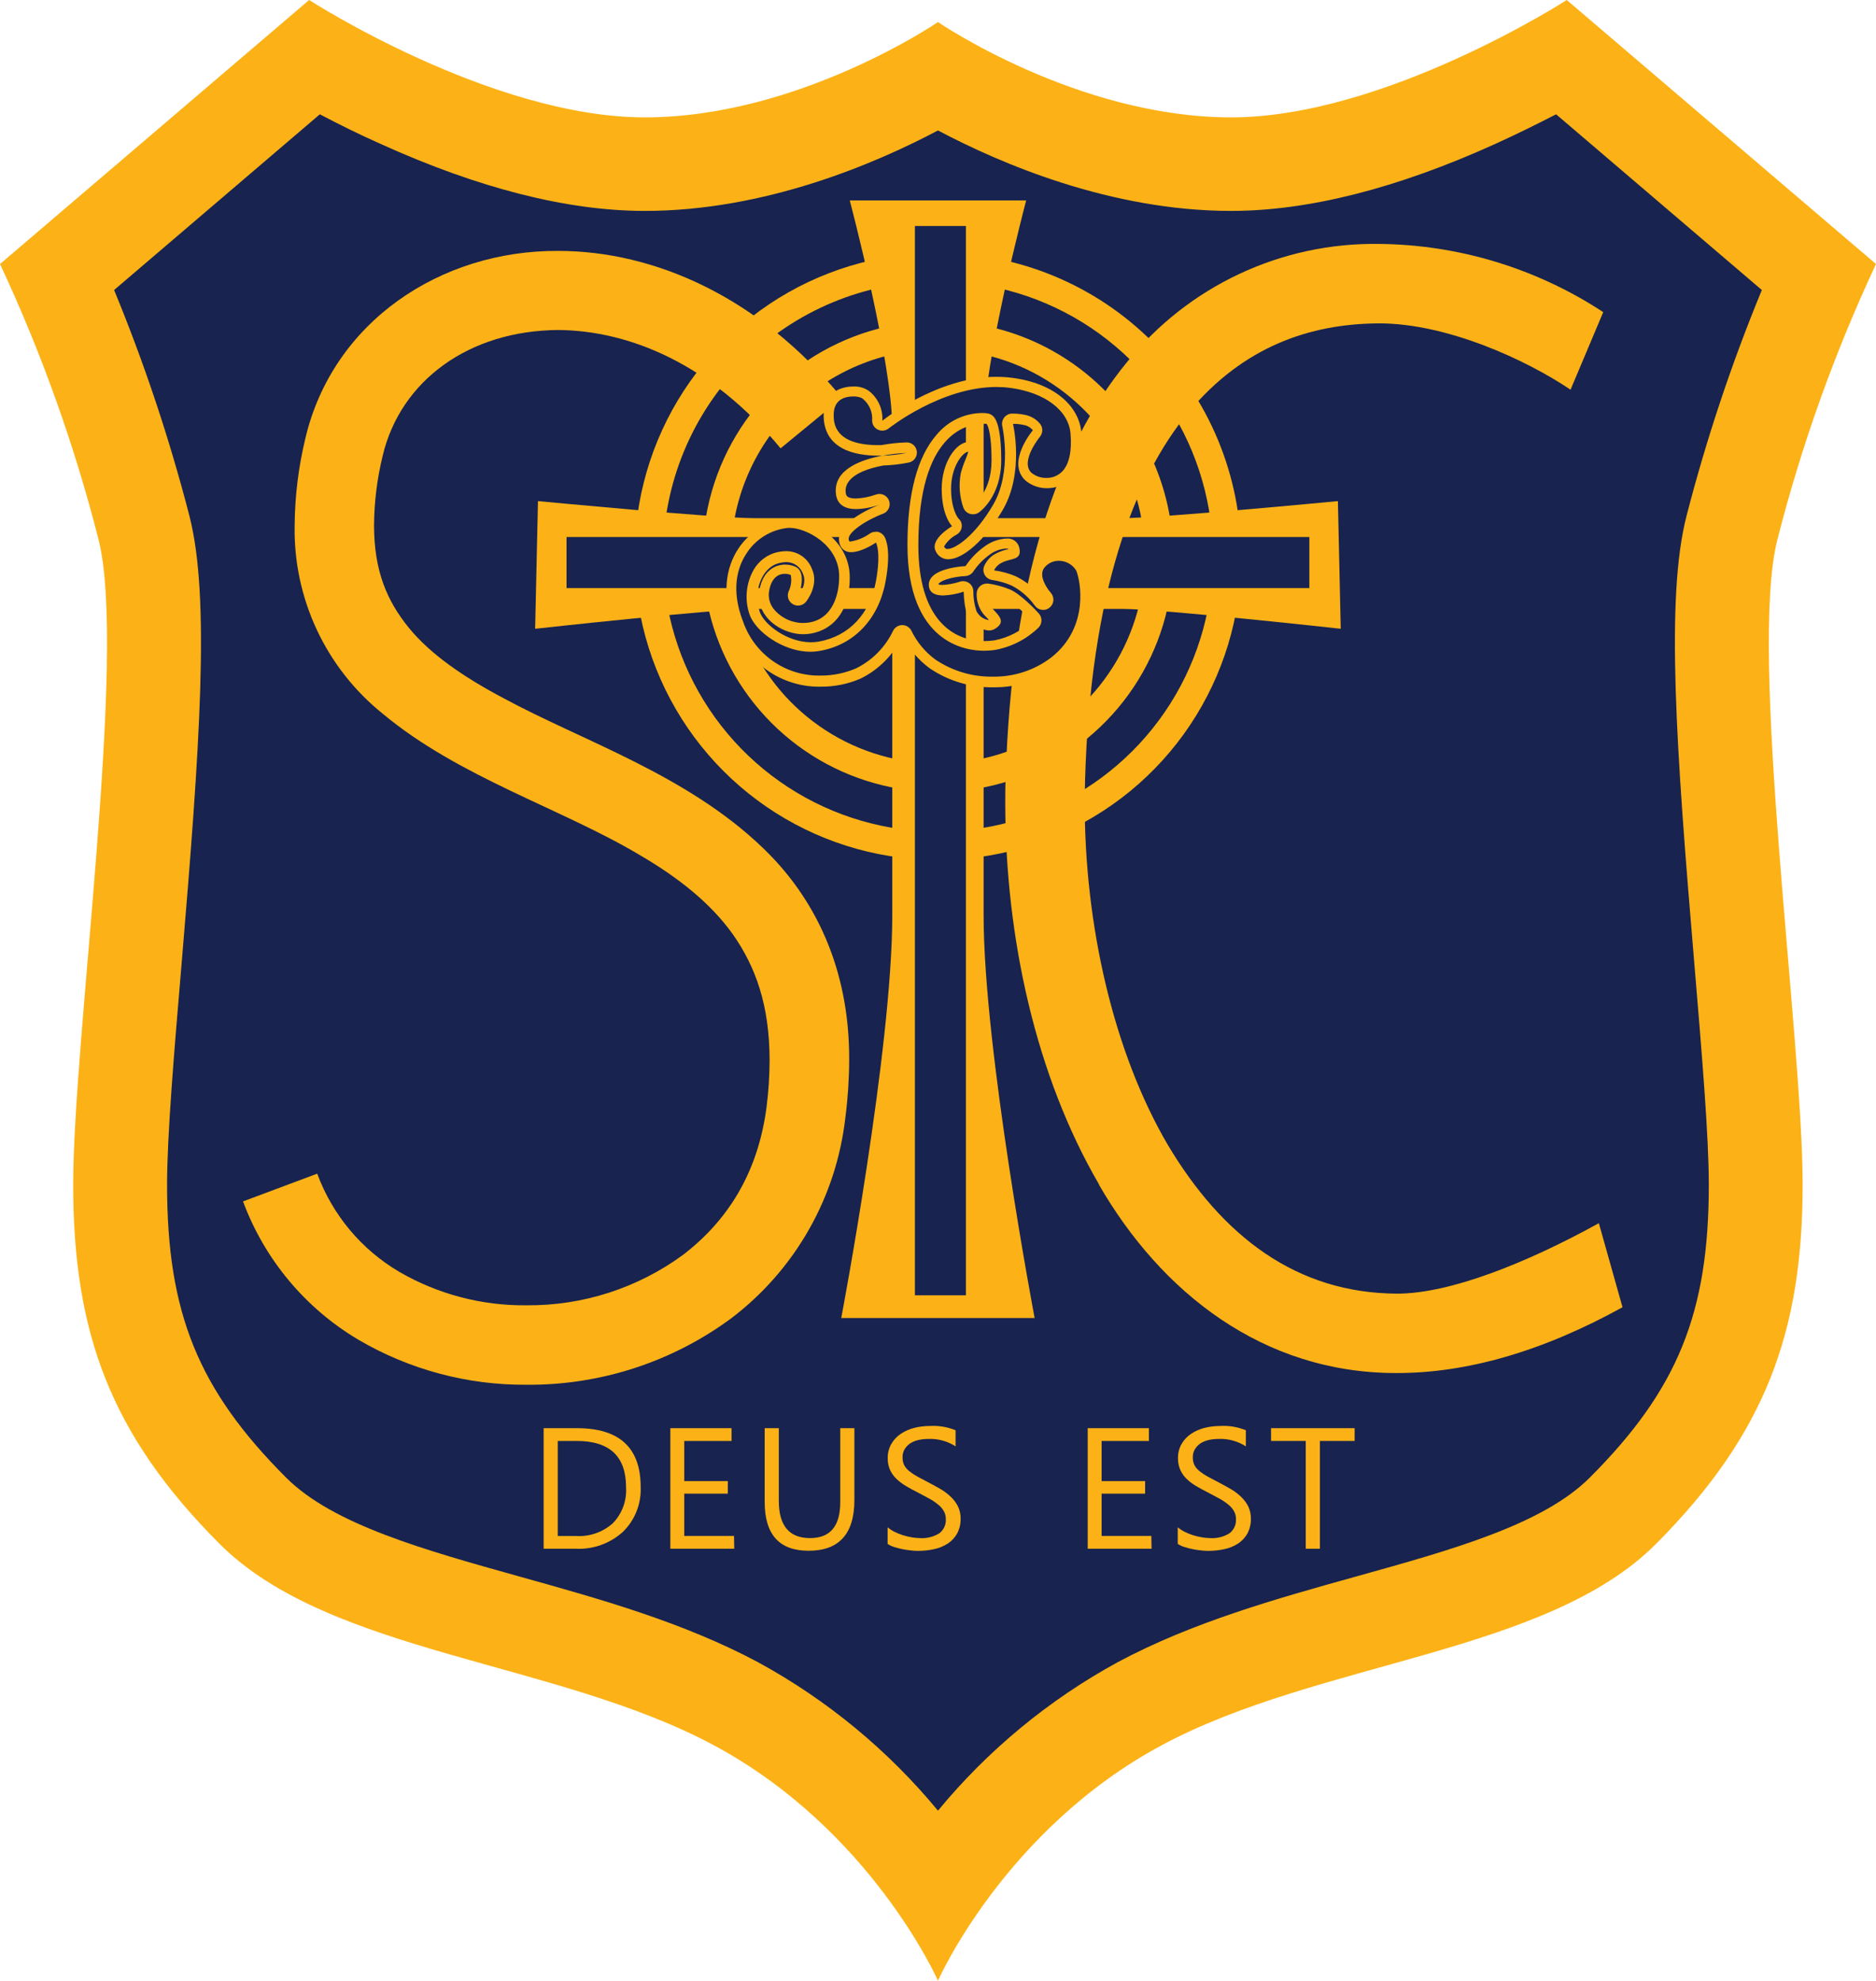 <svg width="197" height="208" viewBox="0 0 197 208" fill="none" xmlns="http://www.w3.org/2000/svg">
<path d="M98.497 198.246C94.462 192.375 87.583 184.422 77.278 178.905C69.909 174.96 61.447 172.599 53.259 170.313C42.525 167.318 32.394 164.485 26.564 158.657C16.402 148.481 12.621 139.199 12.621 124.412C12.621 119.051 13.366 110.21 14.154 100.847C15.688 82.656 17.258 63.849 15.123 55.425C12.803 46.407 9.763 37.589 6.034 29.057L32.971 6.07C39.353 9.717 54.215 17.253 67.736 17.253C81.077 17.253 93.226 11.183 98.522 8.108C103.811 11.214 115.96 17.253 129.301 17.253C142.798 17.253 157.66 9.698 164.066 6.07L191.003 29.057C187.274 37.588 184.233 46.403 181.908 55.419C179.754 63.849 181.343 82.662 182.877 100.847C183.665 110.21 184.416 119.051 184.416 124.412C184.416 139.199 180.636 148.481 170.467 158.657C164.644 164.485 154.506 167.318 143.772 170.313C135.584 172.599 127.116 174.96 119.753 178.905C109.411 184.422 102.526 192.375 98.497 198.246Z" fill="#18234F"/>
<path d="M163.408 12.003L185.012 30.455C181.828 38.178 179.183 46.112 177.097 54.201C174.899 62.793 175.998 78.431 177.929 101.263C178.705 110.52 179.444 119.28 179.444 124.412C179.444 137.882 176.172 145.934 166.941 155.172C162.03 160.086 152.507 162.746 142.406 165.554C133.963 167.908 125.235 170.35 117.388 174.544C110.153 178.489 103.741 183.784 98.497 190.144C93.248 183.79 86.834 178.499 79.6 174.556C71.753 170.363 63.024 167.921 54.581 165.566C44.487 162.746 34.958 160.086 30.047 155.172C20.816 145.934 17.544 137.882 17.544 124.412C17.544 119.262 18.283 110.514 19.065 101.257C20.989 78.412 22.088 62.793 19.897 54.201C17.81 46.112 15.166 38.178 11.982 30.455L33.586 12.003C35.448 12.979 37.584 14.06 39.961 15.11C50.267 19.782 59.597 22.149 67.711 22.149C80.345 22.149 91.923 17.178 98.497 13.699C105.053 17.172 116.649 22.149 129.276 22.149C137.39 22.149 146.727 19.782 157.026 15.11C159.41 14.029 161.564 12.948 163.408 12.003V12.003ZM164.526 0C164.526 0 145.436 12.326 129.276 12.326C113.117 12.326 98.497 2.317 98.497 2.317C98.497 2.317 83.871 12.326 67.711 12.326C51.552 12.326 32.462 0 32.462 0L0 27.728C4.347 37.02 7.81 46.701 10.343 56.642C13.391 68.577 7.686 109.011 7.686 124.412C7.686 139.814 11.528 150.593 23.075 162.143C34.622 173.693 58.393 174.395 74.944 183.267C91.494 192.139 98.497 208 98.497 208C98.497 208 105.493 192.108 122.038 183.248C138.582 174.388 162.39 173.693 173.906 162.124C185.422 150.556 189.296 139.795 189.296 124.394C189.296 108.992 183.584 68.577 186.651 56.642C189.187 46.701 192.652 37.02 197 27.728L164.526 0V0Z" fill="#FCB216"/>
<path d="M110.106 86.497C125.596 80.076 132.952 62.304 126.535 46.803C120.119 31.301 102.361 23.94 86.872 30.361C71.382 36.782 64.026 54.554 70.442 70.055C76.858 85.557 94.617 92.918 110.106 86.497Z" fill="#18234F"/>
<path d="M98.497 29.542C104.208 29.542 109.79 31.237 114.539 34.413C119.287 37.588 122.988 42.101 125.173 47.382C127.358 52.662 127.93 58.472 126.815 64.078C125.701 69.683 122.95 74.832 118.911 78.873C114.873 82.914 109.727 85.665 104.126 86.78C98.525 87.894 92.719 87.321 87.443 85.133C82.167 82.945 77.658 79.24 74.486 74.487C71.314 69.735 69.622 64.147 69.623 58.432C69.632 50.771 72.676 43.427 78.09 38.011C83.503 32.594 90.842 29.549 98.497 29.542V29.542ZM98.497 26.56C92.198 26.559 86.04 28.427 80.802 31.928C75.564 35.43 71.481 40.407 69.069 46.231C66.658 52.054 66.026 58.463 67.255 64.646C68.483 70.829 71.515 76.509 75.969 80.967C80.423 85.425 86.097 88.461 92.275 89.691C98.453 90.921 104.857 90.29 110.677 87.878C116.496 85.466 121.471 81.381 124.97 76.14C128.47 70.898 130.338 64.736 130.338 58.432C130.338 49.98 126.983 41.874 121.012 35.897C115.041 29.92 106.942 26.562 98.497 26.56V26.56Z" fill="#FCB216"/>
<path d="M117.872 63.943C121.87 63.943 140.792 66.03 140.792 66.03L140.494 52.623C140.494 52.623 121.771 54.412 117.872 54.412H103.29V44.981C103.29 37.929 107.759 21.049 107.759 21.049H89.234C89.234 21.049 93.698 37.929 93.698 44.981V54.412H79.109C75.217 54.412 56.493 52.623 56.493 52.623L56.195 66.03C56.195 66.03 75.117 63.943 79.109 63.943H93.698V96.113C93.698 110.191 88.341 138.41 88.341 138.41H108.647C108.647 138.41 103.29 110.191 103.29 96.113V63.943H117.872Z" fill="#FCB216"/>
<path d="M98.497 36.687C102.794 36.687 106.995 37.962 110.568 40.352C114.142 42.741 116.927 46.137 118.571 50.11C120.216 54.084 120.646 58.456 119.808 62.674C118.969 66.892 116.9 70.767 113.861 73.808C110.822 76.849 106.951 78.92 102.736 79.759C98.521 80.598 94.152 80.167 90.182 78.522C86.212 76.876 82.818 74.089 80.431 70.513C78.043 66.937 76.769 62.733 76.769 58.432C76.769 52.665 79.058 47.134 83.133 43.056C87.208 38.978 92.734 36.687 98.497 36.687V36.687ZM98.497 33.711C93.61 33.71 88.832 35.159 84.767 37.876C80.703 40.592 77.535 44.454 75.665 48.972C73.794 53.491 73.304 58.463 74.257 63.261C75.21 68.058 77.564 72.464 81.019 75.923C84.475 79.381 88.878 81.737 93.672 82.69C98.465 83.644 103.434 83.154 107.949 81.282C112.464 79.409 116.323 76.239 119.037 72.172C121.752 68.105 123.2 63.323 123.199 58.432C123.197 51.876 120.594 45.589 115.962 40.953C111.33 36.318 105.048 33.713 98.497 33.711V33.711Z" fill="#FCB216"/>
<path d="M101.433 136.024H96.076V61.756H59.492V56.394H96.076V23.733H101.433V56.394H137.496V61.756H101.433V136.024Z" fill="#18234F"/>
<path d="M115.426 124.406C108.765 112.993 105.58 98.467 105.562 84.37C105.562 83.469 105.562 82.575 105.605 81.693C106.226 60.917 111.006 46.95 118.381 37.985C121.556 34.059 125.581 30.905 130.151 28.762C134.722 26.62 139.719 25.544 144.765 25.615V25.615C153.153 25.686 161.343 28.173 168.356 32.779V32.779L164.923 40.924C160.242 37.762 151.886 33.934 144.772 33.959C137.57 34.003 130.574 36.376 124.813 43.279C119.064 50.218 114.514 62.265 113.943 81.922C113.943 82.736 113.899 83.544 113.905 84.352C113.905 97.169 116.922 110.446 122.597 120.169C128.389 129.904 136.192 135.807 146.721 135.85C152.265 135.85 160.317 132.632 167.897 128.451L170.38 137.279C161.875 141.976 153.96 144.188 146.702 144.188H146.603C132.61 144.188 121.938 135.726 115.389 124.387L115.426 124.406Z" fill="#FCB216"/>
<path d="M37.658 140.703C32.066 137.393 27.781 132.26 25.521 126.165V126.165L33.312 123.251C34.907 127.578 37.95 131.22 41.923 133.558V133.558C45.981 135.912 50.599 137.127 55.289 137.074V137.074C61.196 137.128 66.962 135.269 71.728 131.775C76.297 128.277 79.575 123.307 80.494 116.28C80.701 114.654 80.809 113.017 80.816 111.378V111.378C80.816 105.525 79.326 101.506 76.986 98.157C74.621 94.821 71.206 92.137 67.103 89.745C58.908 84.874 48.212 81.631 40.216 74.971C37.256 72.599 34.88 69.579 33.272 66.142C31.664 62.706 30.866 58.946 30.941 55.152C30.968 52.072 31.347 49.006 32.071 46.013V46.013C34.945 33.842 46.206 26.28 58.61 26.349C68.723 26.349 79.755 31.195 88.409 41.788L81.971 47.081C74.646 38.197 66.047 34.699 58.585 34.655C49.329 34.724 42.066 39.893 40.178 47.889C39.6 50.267 39.298 52.704 39.278 55.152V55.152C39.278 59.973 40.65 63.117 42.929 65.925C45.213 68.721 48.684 71.1 52.861 73.312C61.18 77.822 72.106 81.333 80.115 89.049C85.485 94.187 89.234 101.605 89.172 111.378C89.164 113.368 89.031 115.356 88.775 117.33V117.33C88.31 121.482 87.006 125.496 84.942 129.127C82.878 132.758 80.097 135.932 76.769 138.454C70.55 143.039 63.013 145.483 55.289 145.418V145.418C49.095 145.464 43.004 143.834 37.658 140.703V140.703Z" fill="#FCB216"/>
<path d="M104.283 71.646C102.028 71.686 99.814 71.036 97.938 69.782C96.79 68.942 95.859 67.839 95.225 66.564C95.183 66.472 95.114 66.393 95.028 66.338C94.943 66.283 94.843 66.254 94.741 66.254V66.254C94.637 66.253 94.536 66.284 94.45 66.341C94.363 66.399 94.296 66.481 94.257 66.577C93.381 68.404 91.916 69.884 90.097 70.777C88.857 71.313 87.519 71.586 86.168 71.578C84.283 71.619 82.433 71.063 80.882 69.99C79.332 68.916 78.159 67.381 77.532 65.601C76.117 61.948 76.955 59.432 77.905 57.966C78.428 57.127 79.138 56.419 79.979 55.899C80.82 55.379 81.769 55.059 82.753 54.965H82.884C84.895 54.965 88.645 56.903 88.645 60.606C88.645 64.607 86.397 66.036 84.299 66.036C84.091 66.035 83.884 66.019 83.678 65.987C82.518 65.816 81.467 65.206 80.742 64.284C80.506 63.96 80.34 63.591 80.252 63.2C80.164 62.809 80.158 62.404 80.233 62.01C80.481 60.631 81.288 59.811 82.406 59.811C82.685 59.811 82.961 59.866 83.219 59.972C83.964 60.295 83.455 61.973 83.281 62.408C83.233 62.527 83.229 62.66 83.27 62.782C83.311 62.903 83.394 63.007 83.504 63.073C83.587 63.121 83.682 63.147 83.778 63.147C83.858 63.146 83.937 63.127 84.009 63.092C84.081 63.056 84.144 63.005 84.194 62.942C84.243 62.88 85.385 61.432 84.758 60.053C84.592 59.594 84.288 59.198 83.888 58.919C83.488 58.64 83.011 58.491 82.524 58.494C82.155 58.5 81.789 58.561 81.437 58.674C81.004 58.819 80.606 59.051 80.265 59.355C79.925 59.66 79.65 60.03 79.457 60.445C79.154 61.058 78.976 61.725 78.932 62.407C78.889 63.09 78.98 63.774 79.202 64.421C79.699 65.875 82.232 67.981 85.081 67.981C85.389 67.981 85.696 67.956 86 67.906C89.396 67.285 91.736 64.8 92.438 61.122C93.059 57.953 92.506 56.878 92.394 56.698C92.357 56.635 92.307 56.58 92.247 56.537C92.187 56.494 92.119 56.465 92.047 56.45H91.935C91.826 56.452 91.72 56.487 91.631 56.549C90.951 57.03 90.165 57.339 89.34 57.45C89.253 57.46 89.165 57.453 89.081 57.429C88.996 57.405 88.918 57.364 88.85 57.309C88.781 57.254 88.725 57.186 88.683 57.109C88.642 57.032 88.616 56.947 88.608 56.86C88.229 55.443 91.314 53.946 92.531 53.486C92.65 53.444 92.75 53.36 92.814 53.251C92.877 53.141 92.9 53.013 92.877 52.889C92.855 52.764 92.789 52.651 92.692 52.571C92.594 52.49 92.471 52.447 92.345 52.449C92.283 52.439 92.22 52.439 92.159 52.449C91.427 52.714 90.658 52.865 89.88 52.896C88.527 52.896 88.303 52.275 88.266 51.653C88.117 49.609 90.606 48.715 92.73 48.323C92.865 48.303 92.987 48.232 93.071 48.124C93.156 48.017 93.195 47.881 93.183 47.745C93.17 47.609 93.106 47.483 93.003 47.393C92.9 47.303 92.767 47.256 92.63 47.261H92.214C90.983 47.315 89.757 47.066 88.645 46.534C88.109 46.248 87.667 45.812 87.374 45.279C87.081 44.746 86.948 44.14 86.993 43.533C86.993 41.247 88.974 41.048 89.576 41.048C90.009 41.023 90.441 41.124 90.817 41.34L90.88 41.384C91.288 41.703 91.612 42.119 91.824 42.593C92.035 43.068 92.126 43.587 92.09 44.105C92.09 44.206 92.118 44.306 92.172 44.391C92.226 44.477 92.303 44.546 92.394 44.589C92.467 44.62 92.545 44.637 92.624 44.639C92.746 44.641 92.865 44.599 92.959 44.521C93.015 44.478 98.584 40.023 104.618 40.023C105.118 40.022 105.618 40.053 106.114 40.116C110.025 40.626 112.701 42.694 112.943 45.385C113.111 47.36 112.775 48.876 111.968 49.734C111.704 50.02 111.382 50.246 111.023 50.398C110.665 50.55 110.278 50.624 109.889 50.616C109.177 50.655 108.476 50.434 107.914 49.995C106.35 48.423 108.765 45.534 108.79 45.509C108.86 45.414 108.898 45.298 108.898 45.18C108.898 45.061 108.86 44.946 108.79 44.85C108.478 44.459 108.038 44.188 107.548 44.086C107.165 44.002 106.774 43.956 106.381 43.95H106.207C106.13 43.955 106.056 43.978 105.989 44.017C105.922 44.056 105.865 44.109 105.822 44.173C105.777 44.235 105.745 44.306 105.729 44.381C105.713 44.456 105.713 44.533 105.729 44.608C105.729 44.658 106.872 49.578 104.699 53.269C102.836 56.487 100.639 58.171 99.453 58.171C99.263 58.172 99.078 58.113 98.925 58.001C98.772 57.889 98.659 57.731 98.602 57.549C98.317 56.928 99.527 56.009 100.123 55.686C100.195 55.643 100.255 55.584 100.301 55.514C100.346 55.444 100.374 55.364 100.384 55.282C100.396 55.199 100.387 55.114 100.359 55.035C100.331 54.956 100.284 54.885 100.223 54.828C100.223 54.828 99.298 53.865 99.298 51.299C99.298 48.733 100.701 46.901 101.638 46.901C101.716 46.9 101.794 46.913 101.868 46.938C101.986 46.981 102.141 47.05 102.184 47.143C102.29 47.373 102.054 47.957 101.843 48.479C101.655 48.92 101.5 49.375 101.377 49.839C101.186 50.937 101.273 52.065 101.632 53.12C101.66 53.196 101.706 53.265 101.765 53.321C101.824 53.377 101.896 53.419 101.973 53.443C102.027 53.452 102.081 53.452 102.135 53.443C102.243 53.441 102.349 53.409 102.439 53.349C102.526 53.287 104.556 51.852 104.556 48.286C104.556 45.086 104.084 44.266 103.879 44.061C103.802 43.983 103.702 43.931 103.594 43.912C103.421 43.884 103.247 43.872 103.072 43.875C101.365 43.875 95.796 44.838 95.796 57.177C95.796 59.662 96.337 67.739 103.246 67.739C103.624 67.739 104.002 67.712 104.376 67.658C105.97 67.359 107.441 66.596 108.604 65.465C108.697 65.367 108.748 65.236 108.748 65.101C108.748 64.966 108.697 64.836 108.604 64.738C108.43 64.539 106.878 62.818 105.76 62.34C105.071 62.042 104.348 61.834 103.606 61.718H103.538C103.399 61.717 103.265 61.77 103.165 61.866C103.065 61.963 103.007 62.095 103.004 62.234C102.979 62.915 103.212 63.581 103.656 64.098C103.892 64.334 104.45 64.893 104.426 65.092C104.426 65.135 104.339 65.26 104.072 65.427C103.955 65.494 103.822 65.529 103.687 65.527C103.327 65.48 102.985 65.346 102.689 65.136C102.393 64.926 102.154 64.646 101.992 64.321C101.72 63.569 101.585 62.773 101.595 61.973C101.593 61.888 101.571 61.806 101.531 61.731C101.491 61.656 101.434 61.592 101.365 61.544C101.276 61.482 101.17 61.447 101.061 61.445C101 61.446 100.939 61.457 100.881 61.476C100.246 61.691 99.583 61.815 98.913 61.843C98.007 61.843 97.963 61.507 97.944 61.364C97.926 61.268 97.93 61.169 97.957 61.075C97.984 60.981 98.033 60.895 98.1 60.824C98.64 60.202 100.334 59.879 101.278 59.836C101.364 59.833 101.449 59.808 101.523 59.765C101.598 59.722 101.661 59.661 101.706 59.587C102.248 58.781 102.942 58.089 103.749 57.549C104.282 57.189 104.901 56.974 105.543 56.928C106.164 56.928 106.325 57.245 106.387 57.549C106.487 57.966 106.487 57.966 105.835 58.133C105.48 58.209 105.138 58.332 104.817 58.5C104.352 58.729 103.983 59.114 103.774 59.587C103.748 59.663 103.74 59.744 103.75 59.824C103.759 59.903 103.786 59.98 103.829 60.048C103.872 60.115 103.929 60.173 103.997 60.216C104.065 60.259 104.141 60.286 104.221 60.295C104.954 60.402 105.669 60.611 106.344 60.917C107.283 61.381 108.111 62.042 108.771 62.855C108.82 62.916 108.883 62.965 108.954 62.999C109.025 63.032 109.103 63.049 109.181 63.048C109.3 63.048 109.416 63.008 109.51 62.936C109.62 62.852 109.693 62.728 109.713 62.591C109.732 62.454 109.698 62.315 109.616 62.203C109.088 61.457 108.337 60.053 109.324 59.096C109.554 58.862 109.828 58.675 110.131 58.547C110.433 58.419 110.758 58.352 111.087 58.351C111.558 58.344 112.023 58.464 112.432 58.698C112.842 58.932 113.181 59.271 113.415 59.68C113.905 60.792 114.954 66.024 110.696 69.422C108.868 70.862 106.609 71.646 104.283 71.646V71.646Z" fill="#18234F"/>
<path d="M104.624 40.638C105.104 40.638 105.583 40.669 106.058 40.731C109.709 41.204 112.198 43.08 112.415 45.515C112.571 47.336 112.285 48.709 111.577 49.479C111.362 49.709 111.101 49.89 110.811 50.012C110.522 50.134 110.209 50.194 109.895 50.187C109.312 50.203 108.743 50.007 108.293 49.634C107.101 48.441 109.175 45.907 109.2 45.869C109.351 45.688 109.439 45.463 109.45 45.227C109.461 44.992 109.395 44.759 109.262 44.565C108.876 44.062 108.323 43.714 107.703 43.583C107.284 43.489 106.855 43.439 106.425 43.434H106.207C106.054 43.448 105.905 43.494 105.771 43.571C105.637 43.647 105.521 43.751 105.43 43.875C105.34 44 105.277 44.143 105.246 44.294C105.215 44.445 105.217 44.601 105.251 44.751C105.251 44.795 106.338 49.51 104.283 53.02C102.42 56.214 100.359 57.649 99.496 57.649C99.385 57.649 99.267 57.649 99.136 57.394C99.445 56.867 99.894 56.437 100.434 56.152C100.585 56.071 100.715 55.954 100.812 55.813C100.909 55.671 100.971 55.508 100.993 55.338C101.012 55.174 100.991 55.008 100.932 54.854C100.872 54.7 100.776 54.563 100.651 54.456C100.558 54.344 99.875 53.449 99.875 51.299C99.875 48.939 101.148 47.441 101.682 47.441C101.596 47.726 101.495 48.007 101.377 48.28C101.178 48.747 101.014 49.229 100.887 49.721C100.666 50.918 100.761 52.151 101.16 53.3C101.217 53.453 101.307 53.592 101.424 53.706C101.541 53.82 101.682 53.906 101.837 53.959C101.944 53.99 102.054 54.007 102.166 54.008C102.387 54.012 102.604 53.947 102.787 53.822C102.88 53.754 105.14 52.169 105.14 48.317C105.14 45.832 104.854 44.267 104.301 43.714C104.144 43.557 103.943 43.453 103.724 43.415C103.519 43.382 103.311 43.367 103.103 43.372C102.192 43.386 101.294 43.598 100.473 43.993C99.652 44.389 98.927 44.96 98.348 45.664C96.324 47.982 95.293 51.877 95.293 57.208C95.293 67.534 101.415 68.335 103.29 68.335C103.705 68.336 104.12 68.305 104.531 68.242C106.24 67.926 107.817 67.111 109.063 65.9C109.251 65.704 109.359 65.444 109.365 65.173C109.371 64.901 109.274 64.637 109.094 64.433C108.802 64.104 107.232 62.42 106.065 61.905C105.328 61.602 104.556 61.394 103.768 61.283H103.631C103.355 61.282 103.089 61.388 102.889 61.579C102.69 61.771 102.573 62.032 102.563 62.309C102.528 63.148 102.817 63.969 103.37 64.601C103.463 64.694 103.693 64.924 103.848 65.111H103.78C103.514 65.063 103.263 64.953 103.047 64.79C102.831 64.627 102.657 64.415 102.538 64.172C102.316 63.497 102.205 62.79 102.209 62.079C102.207 61.909 102.164 61.743 102.084 61.594C102.004 61.445 101.89 61.317 101.75 61.221C101.567 61.095 101.351 61.028 101.129 61.029C101.008 61.028 100.888 61.049 100.775 61.091C100.195 61.282 99.591 61.394 98.981 61.426C98.833 61.429 98.684 61.413 98.54 61.377C98.54 61.36 98.543 61.344 98.55 61.329C98.556 61.314 98.566 61.301 98.578 61.29C98.963 60.83 100.44 60.532 101.365 60.495C101.537 60.486 101.705 60.436 101.854 60.35C102.003 60.264 102.129 60.143 102.222 59.997C102.719 59.264 103.351 58.631 104.084 58.134C104.536 57.833 105.058 57.653 105.599 57.612C105.804 57.612 105.866 57.612 105.897 57.699H105.76C105.362 57.789 104.976 57.929 104.612 58.115C104.029 58.405 103.572 58.897 103.327 59.5C103.275 59.652 103.257 59.813 103.275 59.972C103.294 60.13 103.347 60.283 103.433 60.419C103.518 60.554 103.632 60.669 103.768 60.754C103.903 60.839 104.056 60.892 104.215 60.911C104.892 61.012 105.553 61.2 106.182 61.47C107.035 61.899 107.788 62.502 108.393 63.24C108.504 63.398 108.624 63.55 108.753 63.694C108.852 63.806 108.974 63.896 109.112 63.957C109.249 64.019 109.397 64.049 109.547 64.048C109.79 64.051 110.025 63.967 110.211 63.812C110.427 63.644 110.569 63.398 110.609 63.128C110.648 62.857 110.581 62.581 110.423 62.358C110.423 62.358 110.292 62.178 110.087 61.93C109.653 61.308 109.063 60.209 109.758 59.513C109.934 59.32 110.148 59.165 110.386 59.058C110.624 58.952 110.882 58.895 111.143 58.892C111.514 58.883 111.881 58.971 112.207 59.148C112.534 59.324 112.809 59.583 113.005 59.898C113.458 60.936 114.433 65.819 110.441 69.006C108.68 70.368 106.508 71.091 104.283 71.056C102.142 71.096 100.04 70.478 98.261 69.286L98.205 69.248C97.151 68.468 96.299 67.445 95.722 66.266C95.635 66.081 95.497 65.924 95.325 65.814C95.152 65.704 94.952 65.645 94.747 65.645C94.543 65.645 94.343 65.704 94.17 65.814C93.997 65.924 93.86 66.081 93.773 66.266C92.955 67.969 91.591 69.35 89.899 70.186C88.723 70.694 87.454 70.952 86.174 70.945C84.397 70.982 82.654 70.457 81.194 69.444C79.733 68.43 78.63 66.981 78.041 65.303C76.7 61.867 77.476 59.519 78.364 58.158C78.844 57.395 79.493 56.753 80.26 56.28C81.028 55.807 81.893 55.517 82.79 55.431H82.896C84.672 55.431 88.123 57.233 88.123 60.532C88.123 62.899 87.118 65.421 84.305 65.421C84.122 65.423 83.939 65.408 83.759 65.378C82.742 65.228 81.821 64.692 81.189 63.88C80.996 63.615 80.86 63.312 80.788 62.992C80.716 62.671 80.711 62.339 80.773 62.017C81.046 60.488 81.921 60.258 82.418 60.258C82.631 60.257 82.843 60.3 83.039 60.383C83.152 60.97 83.071 61.578 82.809 62.116C82.711 62.354 82.702 62.62 82.784 62.864C82.866 63.109 83.034 63.315 83.256 63.446C83.422 63.543 83.61 63.594 83.802 63.595C83.964 63.595 84.123 63.559 84.268 63.489C84.413 63.419 84.541 63.317 84.641 63.191C84.783 63.011 86.019 61.389 85.261 59.743C85.053 59.19 84.68 58.714 84.193 58.38C83.705 58.047 83.127 57.872 82.536 57.879C82.115 57.885 81.697 57.952 81.294 58.078C80.793 58.245 80.33 58.513 79.934 58.864C79.538 59.215 79.218 59.643 78.991 60.122C78.657 60.799 78.46 61.536 78.412 62.289C78.362 63.043 78.463 63.799 78.706 64.514C79.326 66.328 82.25 68.441 85.094 68.441C85.433 68.441 85.772 68.41 86.106 68.347C89.681 67.726 92.245 65.017 92.978 61.141C93.599 57.866 93.046 56.636 92.866 56.338C92.79 56.213 92.689 56.105 92.57 56.02C92.45 55.936 92.314 55.877 92.171 55.847C92.097 55.838 92.022 55.838 91.947 55.847C91.726 55.846 91.509 55.913 91.327 56.04C90.737 56.463 90.057 56.744 89.34 56.86C89.295 56.869 89.249 56.869 89.203 56.86V56.86C89.163 56.81 89.138 56.75 89.129 56.686C88.936 55.965 90.867 54.648 92.736 53.946C93 53.844 93.213 53.643 93.33 53.384C93.446 53.126 93.456 52.832 93.357 52.567C93.278 52.362 93.139 52.186 92.958 52.062C92.778 51.938 92.564 51.871 92.345 51.871C92.218 51.873 92.092 51.896 91.972 51.939C91.3 52.182 90.594 52.321 89.88 52.349C88.85 52.349 88.825 51.97 88.8 51.629C88.744 50.896 89.191 49.56 92.748 48.883C93.643 48.855 94.534 48.753 95.412 48.578C95.676 48.529 95.912 48.381 96.073 48.165C96.233 47.949 96.306 47.68 96.277 47.412C96.248 47.145 96.119 46.898 95.916 46.721C95.713 46.544 95.451 46.451 95.182 46.46V46.46C94.294 46.489 93.41 46.585 92.537 46.745H92.233C87.546 46.745 87.546 44.347 87.546 43.558C87.546 41.881 88.831 41.632 89.601 41.632C89.912 41.62 90.222 41.679 90.507 41.806L90.613 41.887C90.945 42.158 91.207 42.506 91.376 42.901C91.545 43.296 91.615 43.726 91.581 44.155C91.58 44.296 91.608 44.436 91.661 44.566C91.715 44.697 91.794 44.815 91.894 44.914C91.994 45.014 92.113 45.092 92.244 45.145C92.374 45.199 92.514 45.225 92.655 45.223C92.899 45.224 93.136 45.141 93.326 44.987C93.382 44.944 98.814 40.638 104.643 40.638H104.624ZM104.643 39.57C98.342 39.57 92.655 44.186 92.655 44.186C92.694 43.576 92.58 42.965 92.323 42.411C92.066 41.856 91.674 41.375 91.184 41.011C90.712 40.707 90.156 40.559 89.595 40.589C88.192 40.589 86.49 41.315 86.49 43.589C86.49 47.156 89.725 47.851 92.252 47.851H92.668C93.51 47.694 94.363 47.598 95.219 47.566C94.378 47.731 93.524 47.826 92.668 47.851C90.439 48.268 87.589 49.274 87.769 51.747C87.862 53.101 88.868 53.462 89.917 53.462C90.765 53.434 91.603 53.272 92.401 52.983V52.983C92.121 53.089 87.571 54.847 88.148 57.003C88.198 57.291 88.352 57.55 88.581 57.731C88.811 57.912 89.098 58.002 89.39 57.984C90.532 57.984 91.985 56.978 91.985 56.978C91.985 56.978 92.55 57.898 91.985 61.023C91.364 64.446 89.172 66.807 85.981 67.378C85.709 67.423 85.432 67.445 85.156 67.447C82.673 67.447 80.227 65.583 79.78 64.247C79.041 62.066 80.028 59.681 81.642 59.184C81.944 59.089 82.257 59.036 82.573 59.028C82.957 59.029 83.332 59.149 83.645 59.372C83.959 59.594 84.196 59.908 84.324 60.271C84.814 61.364 83.827 62.601 83.827 62.601C83.827 62.601 84.864 60.072 83.48 59.494C83.155 59.359 82.807 59.289 82.455 59.289C81.325 59.289 80.096 60.01 79.755 61.93C79.314 64.458 81.493 66.198 83.629 66.546C83.865 66.584 84.103 66.603 84.343 66.602C86.453 66.602 89.234 65.185 89.234 60.637C89.234 56.636 85.212 54.462 82.933 54.462H82.778C79.053 54.636 74.41 58.935 77.079 65.794C77.744 67.674 78.985 69.297 80.624 70.431C82.264 71.565 84.219 72.154 86.211 72.112C87.637 72.119 89.049 71.831 90.358 71.267C92.301 70.318 93.859 68.73 94.772 66.769C95.438 68.127 96.425 69.302 97.646 70.193C99.613 71.522 101.941 72.213 104.314 72.175C106.783 72.215 109.192 71.411 111.143 69.894C115.557 66.372 114.638 60.936 114.017 59.519C113.741 59.014 113.333 58.594 112.836 58.304C112.34 58.014 111.773 57.865 111.199 57.873C110.798 57.872 110.401 57.952 110.032 58.108C109.663 58.264 109.33 58.492 109.051 58.78C107.753 60.078 108.734 61.836 109.286 62.607C109.485 62.843 109.597 62.998 109.597 62.998C109.487 62.873 109.383 62.742 109.286 62.607C108.576 61.728 107.682 61.015 106.667 60.519C105.939 60.209 105.172 60 104.388 59.898C104.554 59.549 104.835 59.269 105.183 59.103C106.12 58.581 107.325 58.904 107.045 57.562C106.988 57.252 106.815 56.976 106.561 56.789C106.307 56.602 105.992 56.519 105.68 56.556C104.938 56.597 104.221 56.832 103.6 57.239C102.725 57.823 101.974 58.575 101.39 59.451C101.39 59.451 97.28 59.618 97.547 61.588C97.646 62.321 98.311 62.532 99.049 62.532C99.781 62.502 100.504 62.368 101.197 62.135C101.197 62.135 101.235 63.998 101.663 64.738C101.872 65.144 102.179 65.492 102.556 65.749C102.934 66.006 103.369 66.165 103.823 66.21C104.059 66.215 104.292 66.153 104.494 66.03C105.562 65.359 105.071 64.787 104.171 63.868C103.833 63.446 103.656 62.917 103.674 62.377C104.366 62.483 105.042 62.675 105.686 62.949C106.723 63.396 108.337 65.21 108.337 65.21C107.257 66.257 105.896 66.965 104.419 67.248C104.068 67.298 103.713 67.323 103.358 67.322C100.117 67.322 96.436 65.098 96.436 57.27C96.436 45.391 101.632 44.509 103.172 44.509C103.314 44.499 103.457 44.499 103.6 44.509C103.6 44.509 104.121 45.031 104.121 48.355C104.121 51.678 102.259 52.971 102.259 52.971C101.935 52.014 101.854 50.991 102.023 49.995C102.383 48.448 103.65 46.963 102.16 46.472C102.032 46.428 101.898 46.405 101.762 46.404C100.39 46.404 98.888 48.597 98.888 51.337C98.888 54.213 99.981 55.257 99.981 55.257C99.981 55.257 97.646 56.599 98.242 57.835C98.348 58.102 98.532 58.331 98.771 58.49C99.009 58.65 99.29 58.734 99.577 58.73C101.117 58.73 103.426 56.742 105.289 53.567C107.598 49.628 106.375 44.509 106.375 44.509H106.505C106.859 44.515 107.21 44.559 107.554 44.639C107.912 44.707 108.234 44.901 108.461 45.186C108.461 45.186 105.686 48.46 107.617 50.399C108.266 50.974 109.108 51.285 109.976 51.268C111.838 51.268 113.949 49.846 113.558 45.428C113.322 42.701 110.807 40.259 106.276 39.675C105.755 39.608 105.23 39.575 104.705 39.576L104.643 39.57Z" fill="#FCB216"/>
<path d="M57.089 162.64V149.978H60.584C65.046 149.978 67.277 152.035 67.277 156.148C67.315 157.021 67.169 157.892 66.848 158.704C66.527 159.517 66.038 160.252 65.414 160.863C64.059 162.091 62.273 162.73 60.448 162.64H57.089ZM58.573 151.32V161.298H60.435C61.144 161.349 61.856 161.257 62.529 161.028C63.202 160.798 63.822 160.436 64.353 159.962C64.835 159.465 65.208 158.871 65.447 158.221C65.687 157.57 65.787 156.877 65.743 156.185C65.743 152.942 64.019 151.32 60.572 151.32H58.573Z" fill="#FCB216"/>
<path d="M77.104 162.64H70.393V149.978H76.818V151.32H71.852V155.533H76.427V156.856H71.852V161.292H77.079L77.104 162.64Z" fill="#FCB216"/>
<path d="M89.719 157.521C89.719 161.074 88.115 162.851 84.907 162.851C81.832 162.851 80.297 161.141 80.301 157.719V149.978H81.785V157.626C81.785 160.223 82.879 161.522 85.069 161.522C87.18 161.522 88.235 160.267 88.235 157.757V149.978H89.719V157.521Z" fill="#FCB216"/>
<path d="M93.208 162.131V160.379C93.423 160.569 93.663 160.73 93.922 160.857C94.208 161 94.505 161.12 94.809 161.217C95.115 161.311 95.426 161.386 95.74 161.441C96.026 161.491 96.314 161.518 96.603 161.522C97.321 161.571 98.036 161.393 98.646 161.012C98.868 160.842 99.046 160.62 99.164 160.366C99.282 160.111 99.336 159.832 99.323 159.552C99.331 159.238 99.251 158.929 99.093 158.658C98.933 158.389 98.722 158.155 98.472 157.968C98.18 157.732 97.866 157.524 97.535 157.347L96.368 156.725C95.921 156.502 95.511 156.278 95.126 156.048C94.764 155.836 94.429 155.581 94.126 155.29C93.853 155.027 93.63 154.715 93.468 154.371C93.295 153.98 93.21 153.556 93.22 153.128C93.208 152.601 93.341 152.081 93.605 151.625C93.85 151.2 94.19 150.839 94.598 150.568C95.029 150.282 95.506 150.072 96.007 149.947C96.533 149.816 97.073 149.749 97.615 149.748C98.548 149.69 99.482 149.843 100.347 150.196V151.886C99.49 151.335 98.484 151.064 97.466 151.109C97.141 151.108 96.816 151.142 96.498 151.208C96.194 151.27 95.903 151.381 95.635 151.538C95.384 151.695 95.172 151.908 95.014 152.159C94.849 152.423 94.766 152.73 94.778 153.041C94.769 153.331 94.831 153.619 94.958 153.88C95.093 154.121 95.275 154.332 95.492 154.501C95.761 154.714 96.047 154.904 96.349 155.067C96.692 155.249 97.084 155.456 97.522 155.688C97.961 155.92 98.389 156.156 98.807 156.396C99.194 156.627 99.552 156.903 99.875 157.216C100.174 157.506 100.422 157.844 100.608 158.216C100.788 158.606 100.879 159.03 100.875 159.459C100.89 160.01 100.764 160.555 100.508 161.043C100.269 161.47 99.931 161.832 99.521 162.1C99.082 162.379 98.596 162.576 98.087 162.684C97.524 162.805 96.95 162.865 96.374 162.864C96.127 162.863 95.88 162.846 95.635 162.814C95.337 162.783 95.014 162.739 94.735 162.677C94.441 162.617 94.151 162.54 93.866 162.447C93.633 162.373 93.411 162.266 93.208 162.131V162.131Z" fill="#FCB216"/>
<path d="M120.927 162.64H114.222V149.978H120.647V151.32H115.681V155.533H120.25V156.856H115.681V161.292H120.902L120.927 162.64Z" fill="#FCB216"/>
<path d="M123.677 162.131V160.379C123.893 160.569 124.133 160.73 124.391 160.857C124.677 161 124.974 161.12 125.278 161.217C125.584 161.311 125.895 161.386 126.21 161.441C126.495 161.491 126.783 161.518 127.073 161.522C127.79 161.571 128.505 161.393 129.115 161.012C129.337 160.842 129.515 160.62 129.633 160.366C129.751 160.111 129.805 159.832 129.792 159.552C129.8 159.238 129.72 158.929 129.562 158.658C129.402 158.389 129.191 158.155 128.941 157.968C128.649 157.732 128.335 157.524 128.004 157.347L126.837 156.725C126.39 156.502 125.98 156.278 125.595 156.048C125.233 155.836 124.898 155.581 124.596 155.29C124.326 155.026 124.107 154.714 123.95 154.371C123.776 153.98 123.692 153.556 123.702 153.128C123.689 152.601 123.822 152.081 124.086 151.625C124.332 151.2 124.672 150.839 125.08 150.568C125.511 150.282 125.987 150.072 126.489 149.947C127.015 149.816 127.555 149.749 128.097 149.748C129.029 149.69 129.963 149.843 130.828 150.196V151.886C129.971 151.335 128.965 151.064 127.948 151.109C127.622 151.108 127.298 151.142 126.979 151.208C126.676 151.27 126.384 151.381 126.117 151.538C125.865 151.695 125.653 151.908 125.496 152.159C125.33 152.423 125.248 152.73 125.26 153.041C125.25 153.331 125.312 153.619 125.44 153.88C125.574 154.121 125.756 154.332 125.974 154.501C126.242 154.714 126.529 154.904 126.83 155.067C127.17 155.249 127.561 155.456 128.004 155.688C128.447 155.92 128.875 156.156 129.289 156.396C129.675 156.627 130.033 156.903 130.357 157.216C130.656 157.506 130.903 157.844 131.089 158.216C131.269 158.606 131.36 159.03 131.356 159.459C131.372 160.01 131.246 160.555 130.99 161.043C130.751 161.47 130.412 161.832 130.003 162.1C129.564 162.379 129.078 162.576 128.569 162.684C128.006 162.805 127.431 162.865 126.855 162.864C126.608 162.863 126.361 162.846 126.117 162.814C125.819 162.783 125.496 162.739 125.216 162.677C124.923 162.617 124.632 162.54 124.347 162.447C124.11 162.374 123.884 162.267 123.677 162.131V162.131Z" fill="#FCB216"/>
<path d="M142.251 151.32H138.601V162.64H137.117V151.32H133.473V149.978H142.251V151.32Z" fill="#FCB216"/>
</svg>
